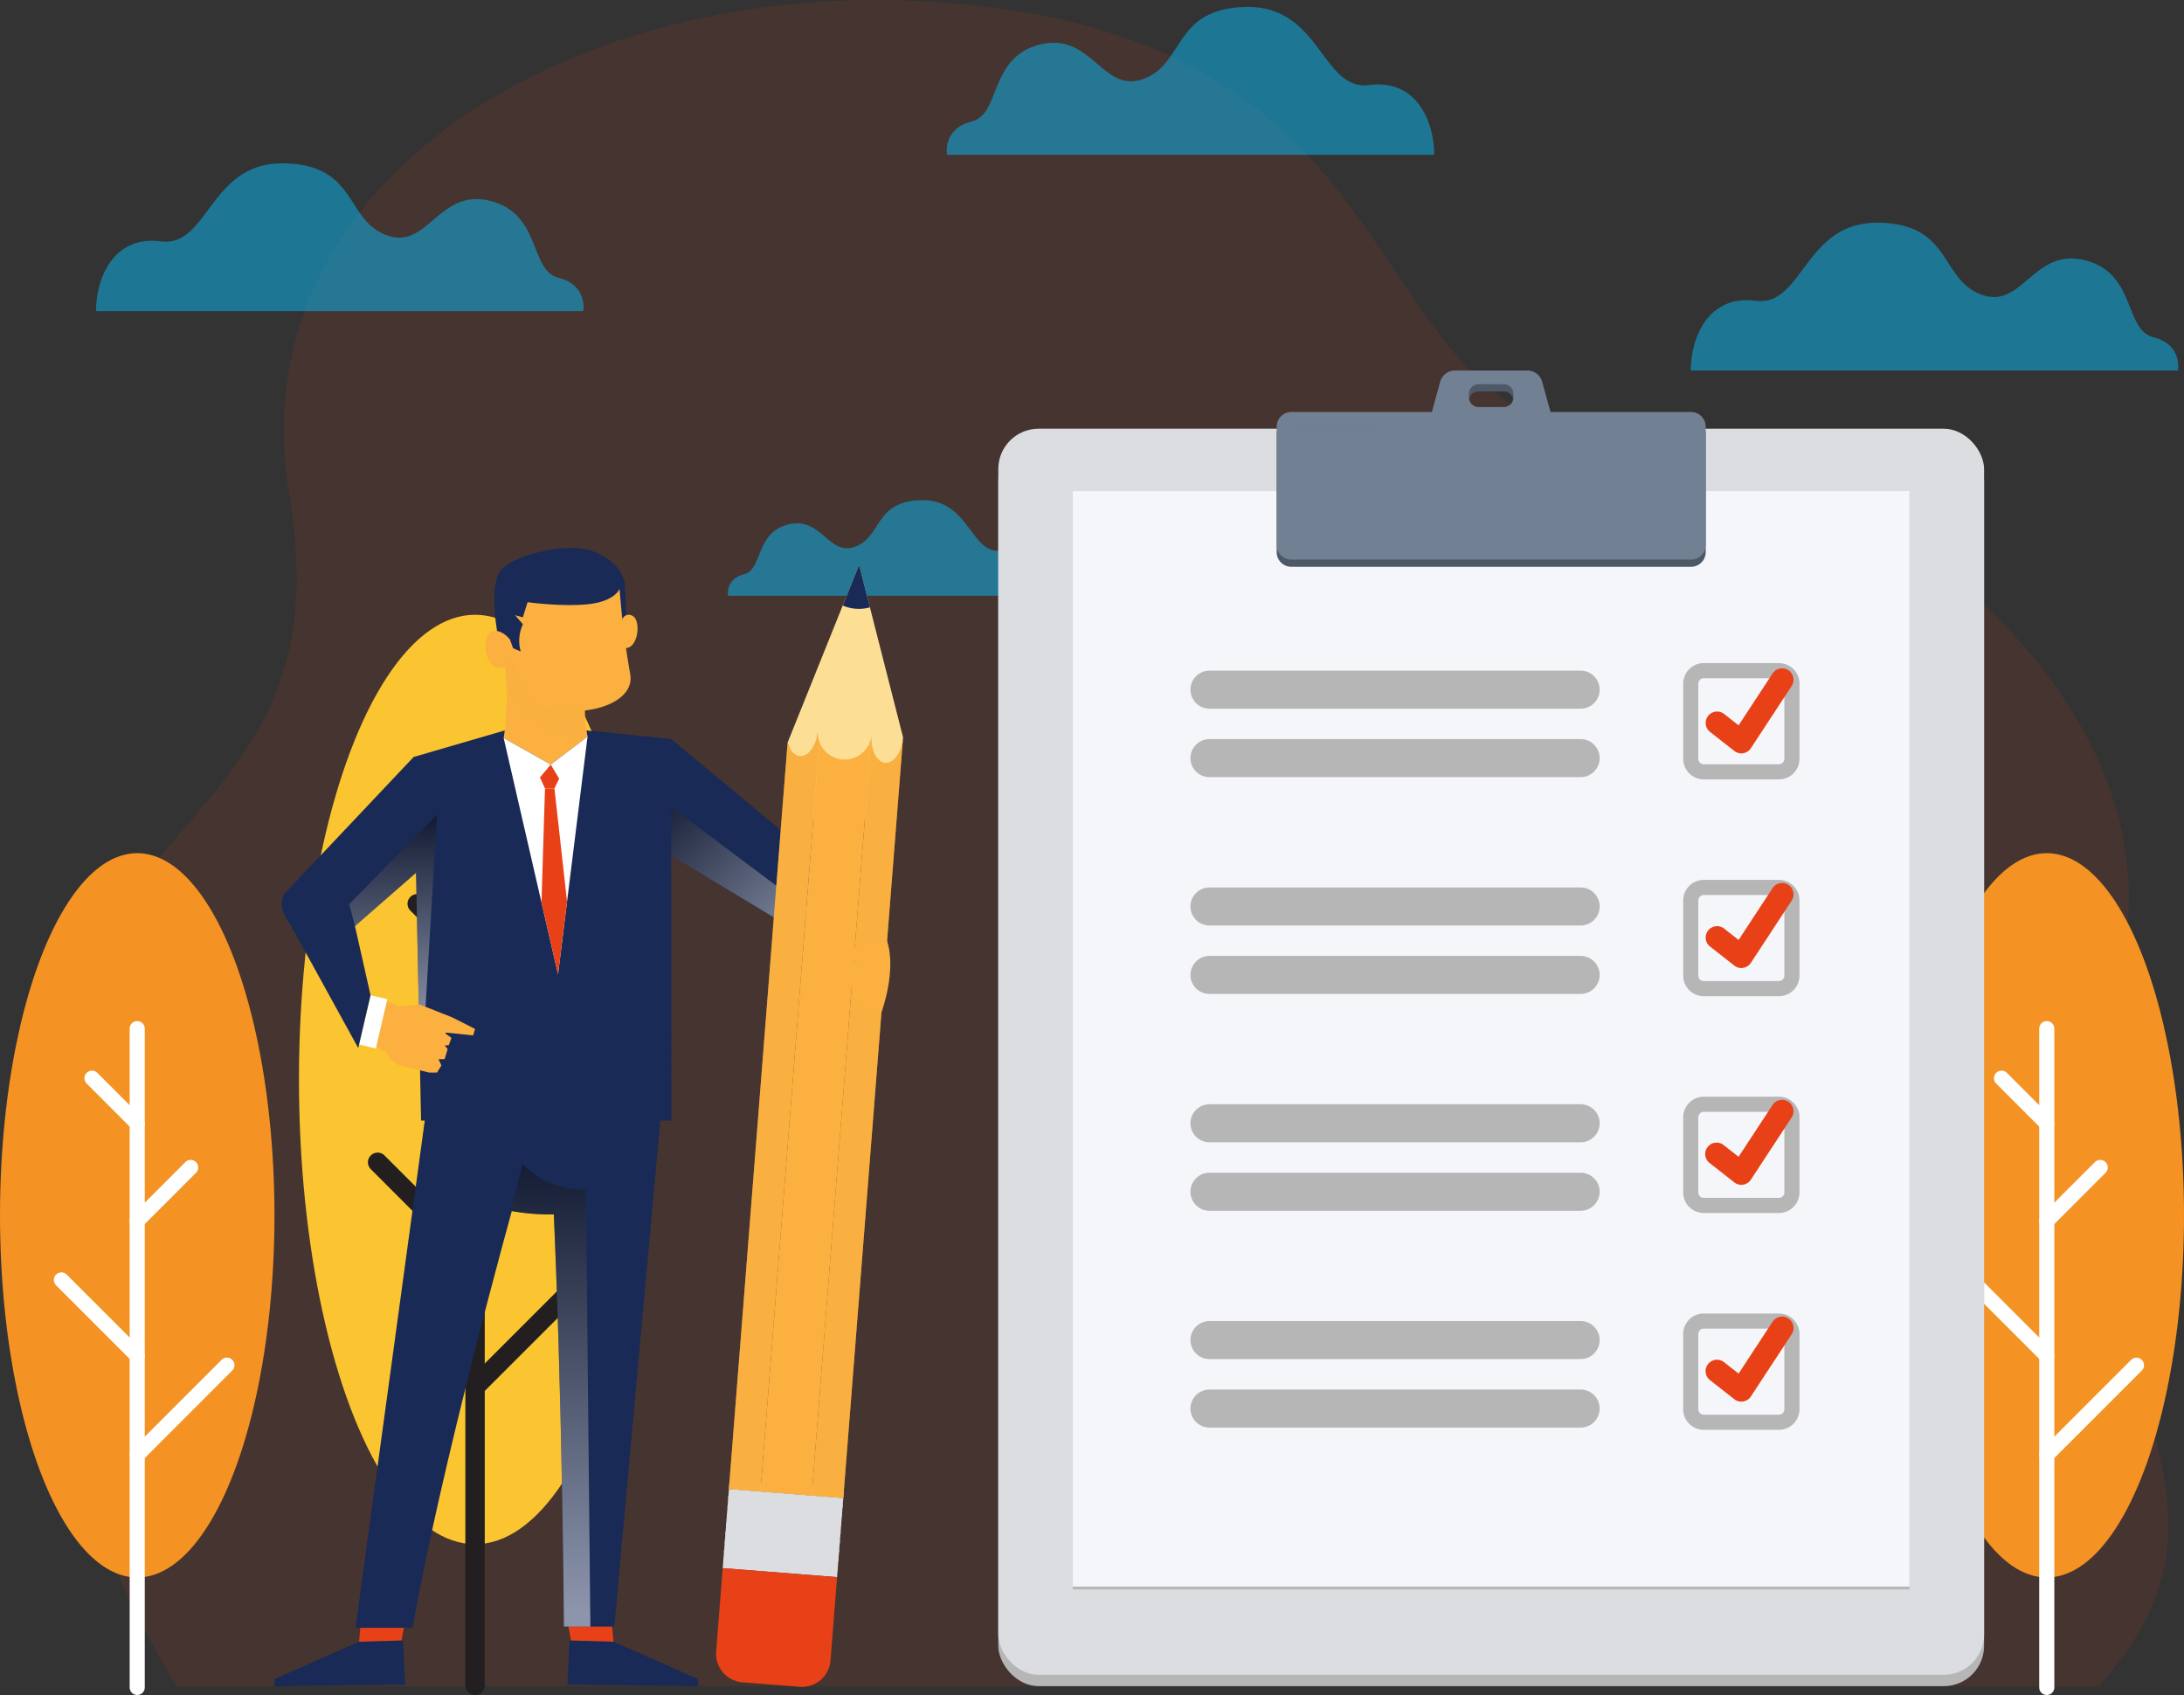 <svg xmlns="http://www.w3.org/2000/svg" xmlns:xlink="http://www.w3.org/1999/xlink" width="536" height="415.929" viewBox="0 0 536 415.929">
  <rect x="0" y="0" width="536" height="415.929" fill="#333333" stroke="none"/>
  <defs>
    <linearGradient id="linear-gradient" x1="1.042" y1="1.143" x2="-0.253" y2="-0.037" gradientUnits="objectBoundingBox">
      <stop offset="0" stop-color="#fff"/>
      <stop offset="1"/>
    </linearGradient>
    <linearGradient id="linear-gradient-2" x1="0.5" y1="0.965" x2="0.5" y2="-0.063" xlink:href="#linear-gradient"/>
    <linearGradient id="linear-gradient-3" x1="0.5" y1="1.007" x2="0.5" y2="-0.041" xlink:href="#linear-gradient"/>
  </defs>
  <g id="imgrightoo" transform="translate(-41.027 -95.692)">
    <path id="Path_7635" data-name="Path 7635" d="M82.675,509.478S34.014,433.5,49.685,362.569,123.1,293.1,110.312,216.906,178.544,90.179,269.069,96.174c124.538,8.247,99.8,102.27,167.425,107.217s136.724,67.264,123.713,126.873c-22.268,102.019,39.588,128.73-5.774,179.193Z" transform="translate(1.682 0)" fill="#e84118" opacity="0.1"/>
    <g id="Group_1572" data-name="Group 1572" transform="translate(41.027 305.045)">
      <ellipse id="Ellipse_112" data-name="Ellipse 112" cx="33.68" cy="88.873" rx="33.68" ry="88.873" fill="#f49223"/>
      <g id="Group_1571" data-name="Group 1571" transform="translate(13.215 41.252)">
        <path id="Path_7636" data-name="Path 7636" d="M67.3,453.335a1.855,1.855,0,0,1-1.856-1.856V289.865a1.856,1.856,0,1,1,3.711,0V451.479A1.855,1.855,0,0,1,67.3,453.335Z" transform="translate(-46.84 -288.009)" fill="#fff"/>
        <path id="Path_7637" data-name="Path 7637" d="M67.3,377.082a1.856,1.856,0,0,1-1.312-3.168L88,351.9a1.855,1.855,0,0,1,2.624,2.623l-22.01,22.012A1.851,1.851,0,0,1,67.3,377.082Z" transform="translate(-46.84 -268.809)" fill="#fff"/>
        <path id="Path_7638" data-name="Path 7638" d="M71.633,357.619a1.847,1.847,0,0,1-1.312-.545L51.713,338.468a1.855,1.855,0,0,1,2.623-2.624l18.609,18.608a1.856,1.856,0,0,1-1.312,3.168Z" transform="translate(-51.168 -273.676)" fill="#fff"/>
        <path id="Path_7639" data-name="Path 7639" d="M67.3,330.938a1.856,1.856,0,0,1-1.312-3.168l13.082-13.082a1.856,1.856,0,1,1,2.624,2.624L68.617,330.394A1.851,1.851,0,0,1,67.3,330.938Z" transform="translate(-46.84 -280.088)" fill="#fff"/>
        <path id="Path_7640" data-name="Path 7640" d="M69.88,312.117a1.851,1.851,0,0,1-1.312-.543L57.5,300.5a1.856,1.856,0,1,1,2.624-2.624L71.192,308.95a1.856,1.856,0,0,1-1.312,3.168Z" transform="translate(-49.415 -285.183)" fill="#fff"/>
      </g>
    </g>
    <g id="Group_1574" data-name="Group 1574" transform="translate(509.668 305.045)">
      <ellipse id="Ellipse_113" data-name="Ellipse 113" cx="33.68" cy="88.873" rx="33.68" ry="88.873" fill="#f49223"/>
      <g id="Group_1573" data-name="Group 1573" transform="translate(13.215 41.252)">
        <path id="Path_7641" data-name="Path 7641" d="M426.946,453.335a1.855,1.855,0,0,1-1.856-1.856V289.865a1.856,1.856,0,1,1,3.711,0V451.479A1.855,1.855,0,0,1,426.946,453.335Z" transform="translate(-406.481 -288.009)" fill="#fff"/>
        <path id="Path_7642" data-name="Path 7642" d="M426.946,377.082a1.856,1.856,0,0,1-1.312-3.168l22.01-22.01a1.855,1.855,0,0,1,2.624,2.623l-22.01,22.012A1.849,1.849,0,0,1,426.946,377.082Z" transform="translate(-406.481 -268.809)" fill="#fff"/>
        <path id="Path_7643" data-name="Path 7643" d="M431.274,357.619a1.847,1.847,0,0,1-1.312-.545l-18.608-18.607a1.855,1.855,0,0,1,2.623-2.624l18.609,18.608a1.856,1.856,0,0,1-1.312,3.168Z" transform="translate(-410.809 -273.676)" fill="#fff"/>
        <path id="Path_7644" data-name="Path 7644" d="M426.946,330.938a1.856,1.856,0,0,1-1.312-3.168l13.082-13.082a1.856,1.856,0,1,1,2.624,2.624l-13.082,13.082A1.849,1.849,0,0,1,426.946,330.938Z" transform="translate(-406.481 -280.088)" fill="#fff"/>
        <path id="Path_7645" data-name="Path 7645" d="M429.521,312.117a1.851,1.851,0,0,1-1.312-.543L417.137,300.5a1.856,1.856,0,1,1,2.624-2.624l11.071,11.072a1.856,1.856,0,0,1-1.312,3.168Z" transform="translate(-409.056 -285.183)" fill="#fff"/>
      </g>
    </g>
    <g id="Group_1576" data-name="Group 1576" transform="translate(114.397 246.547)">
      <ellipse id="Ellipse_114" data-name="Ellipse 114" cx="43.217" cy="114.04" rx="43.217" ry="114.04" fill="#fbc531"/>
      <g id="Group_1575" data-name="Group 1575" transform="translate(16.958 52.934)">
        <path id="Path_7646" data-name="Path 7646" d="M131.051,464.223a2.381,2.381,0,0,1-2.381-2.381V254.463a2.381,2.381,0,1,1,4.761,0v207.38A2.381,2.381,0,0,1,131.051,464.223Z" transform="translate(-104.791 -252.082)" fill="#231f20"/>
        <path id="Path_7647" data-name="Path 7647" d="M131.051,366.378a2.382,2.382,0,0,1-1.684-4.066l28.243-28.243a2.381,2.381,0,1,1,3.367,3.367l-28.243,28.243A2.373,2.373,0,0,1,131.051,366.378Z" transform="translate(-104.792 -227.445)" fill="#231f20"/>
        <path id="Path_7648" data-name="Path 7648" d="M136.6,341.4a2.373,2.373,0,0,1-1.684-.7l-23.879-23.876a2.381,2.381,0,1,1,3.367-3.367l23.879,23.876A2.382,2.382,0,0,1,136.6,341.4Z" transform="translate(-110.345 -233.691)" fill="#231f20"/>
        <path id="Path_7649" data-name="Path 7649" d="M131.051,307.167a2.381,2.381,0,0,1-1.684-4.064l16.786-16.786a2.381,2.381,0,1,1,3.367,3.367L132.734,306.47A2.372,2.372,0,0,1,131.051,307.167Z" transform="translate(-104.792 -241.918)" fill="#231f20"/>
        <path id="Path_7650" data-name="Path 7650" d="M134.355,283.016a2.372,2.372,0,0,1-1.684-.7l-14.206-14.206a2.381,2.381,0,0,1,3.367-3.367l14.206,14.206a2.381,2.381,0,0,1-1.684,4.064Z" transform="translate(-108.096 -248.456)" fill="#231f20"/>
      </g>
    </g>
    <path id="Path_7652" data-name="Path 7652" d="M178.162,213.34s-.753-4.131,3.92-5.287,2.671-10.214,10.892-12.225,9.84,7.931,16.431,5.452,4.609-11.235,16.338-11.4,11.909,13.381,19.418,12.39,10.319,5.783,10.319,11.07Z" transform="translate(41.549 28.546)" fill="#09bbf7" opacity="0.5"/>
    <g id="Group_1585" data-name="Group 1585" transform="translate(108.386 186.618)">
      <g id="Group_1580" data-name="Group 1580" transform="translate(177.644)">
        <rect id="Rectangle_365" data-name="Rectangle 365" width="241.932" height="305.775" rx="9.885" transform="translate(0 17.064)" fill="#b6b6b7"/>
        <rect id="Rectangle_366" data-name="Rectangle 366" width="241.932" height="305.775" rx="9.885" transform="translate(0 14.28)" fill="#dcdde1"/>
        <rect id="Rectangle_367" data-name="Rectangle 367" width="205.343" height="268.813" transform="translate(18.294 30.288)" fill="#b6b6b7"/>
        <rect id="Rectangle_368" data-name="Rectangle 368" width="205.343" height="268.813" transform="translate(18.294 29.588)" fill="#f5f6fa"/>
        <path id="Path_7654" data-name="Path 7654" d="M383.169,177H348.68l-2.039-7.409a3.761,3.761,0,0,0-3.628-2.764H325.226a3.763,3.763,0,0,0-3.628,2.764L319.559,177H285.071a3.593,3.593,0,0,0-3.593,3.594v29.027a3.592,3.592,0,0,0,3.593,3.594h98.1a3.593,3.593,0,0,0,3.594-3.594V180.6A3.594,3.594,0,0,0,383.169,177Zm-54.509-4.433a2.381,2.381,0,0,1,2.381-2.381h6.16a2.381,2.381,0,0,1,2.381,2.381v.84a2.38,2.38,0,0,1-2.381,2.379h-6.16a2.38,2.38,0,0,1-2.381-2.379Z" transform="translate(-213.154 -165.058)" fill="#4d5966"/>
        <path id="Path_7655" data-name="Path 7655" d="M383.169,175.643H348.68l-2.039-7.409a3.761,3.761,0,0,0-3.628-2.764H325.226a3.763,3.763,0,0,0-3.628,2.764l-2.039,7.409H285.071a3.593,3.593,0,0,0-3.593,3.594v29.029a3.592,3.592,0,0,0,3.593,3.593h98.1a3.593,3.593,0,0,0,3.594-3.593V179.237A3.594,3.594,0,0,0,383.169,175.643ZM328.66,171.21a2.381,2.381,0,0,1,2.381-2.381h6.16a2.381,2.381,0,0,1,2.381,2.381v.84a2.38,2.38,0,0,1-2.381,2.379h-6.16a2.38,2.38,0,0,1-2.381-2.379Z" transform="translate(-213.154 -165.47)" fill="#718093"/>
        <g id="Group_1578" data-name="Group 1578" transform="translate(47.159 71.788)">
          <g id="Group_1577" data-name="Group 1577" transform="translate(0 1.856)">
            <path id="Path_7656" data-name="Path 7656" d="M361,231.319H269.9a4.681,4.681,0,0,1-4.666-4.668h0a4.68,4.68,0,0,1,4.666-4.666H361a4.679,4.679,0,0,1,4.666,4.666h0A4.68,4.68,0,0,1,361,231.319Z" transform="translate(-265.236 -221.985)" fill="#b6b6b7"/>
            <path id="Path_7657" data-name="Path 7657" d="M361,244.212H269.9a4.681,4.681,0,0,1-4.666-4.668h0a4.681,4.681,0,0,1,4.666-4.666H361a4.68,4.68,0,0,1,4.666,4.666h0A4.68,4.68,0,0,1,361,244.212Z" transform="translate(-265.236 -218.077)" fill="#b6b6b7"/>
            <path id="Path_7658" data-name="Path 7658" d="M361,272.147H269.9a4.681,4.681,0,0,1-4.666-4.666h0a4.681,4.681,0,0,1,4.666-4.668H361a4.68,4.68,0,0,1,4.666,4.668h0A4.68,4.68,0,0,1,361,272.147Z" transform="translate(-265.236 -209.611)" fill="#b6b6b7"/>
            <path id="Path_7659" data-name="Path 7659" d="M361,285.04H269.9a4.68,4.68,0,0,1-4.666-4.666h0a4.681,4.681,0,0,1,4.666-4.668H361a4.68,4.68,0,0,1,4.666,4.668h0A4.679,4.679,0,0,1,361,285.04Z" transform="translate(-265.236 -205.703)" fill="#b6b6b7"/>
            <path id="Path_7660" data-name="Path 7660" d="M361,312.975H269.9a4.68,4.68,0,0,1-4.666-4.666h0a4.68,4.68,0,0,1,4.666-4.666H361a4.679,4.679,0,0,1,4.666,4.666h0A4.679,4.679,0,0,1,361,312.975Z" transform="translate(-265.236 -197.236)" fill="#b6b6b7"/>
            <path id="Path_7661" data-name="Path 7661" d="M361,325.869H269.9a4.681,4.681,0,0,1-4.666-4.668h0a4.68,4.68,0,0,1,4.666-4.666H361a4.679,4.679,0,0,1,4.666,4.666h0A4.68,4.68,0,0,1,361,325.869Z" transform="translate(-265.236 -193.329)" fill="#b6b6b7"/>
            <path id="Path_7662" data-name="Path 7662" d="M361,353.8H269.9a4.681,4.681,0,0,1-4.666-4.668h0a4.681,4.681,0,0,1,4.666-4.666H361a4.68,4.68,0,0,1,4.666,4.666h0A4.68,4.68,0,0,1,361,353.8Z" transform="translate(-265.236 -184.862)" fill="#b6b6b7"/>
            <path id="Path_7663" data-name="Path 7663" d="M361,366.7H269.9a4.681,4.681,0,0,1-4.666-4.666h0a4.681,4.681,0,0,1,4.666-4.668H361a4.68,4.68,0,0,1,4.666,4.668h0A4.68,4.68,0,0,1,361,366.7Z" transform="translate(-265.236 -180.955)" fill="#b6b6b7"/>
          </g>
          <path id="Path_7664" data-name="Path 7664" d="M381.531,249.1H363.087a5.053,5.053,0,0,1-5.048-5.047V225.608a5.053,5.053,0,0,1,5.048-5.047h18.444a5.053,5.053,0,0,1,5.048,5.047v18.445A5.053,5.053,0,0,1,381.531,249.1Zm-18.444-24.828a1.337,1.337,0,0,0-1.336,1.336v18.445a1.337,1.337,0,0,0,1.336,1.336h18.444a1.339,1.339,0,0,0,1.337-1.336V225.608a1.339,1.339,0,0,0-1.337-1.336Z" transform="translate(-237.109 -220.561)" fill="#b6b6b7"/>
          <path id="Path_7665" data-name="Path 7665" d="M381.531,289.929H363.087a5.054,5.054,0,0,1-5.048-5.049V266.437a5.054,5.054,0,0,1,5.048-5.048h18.444a5.054,5.054,0,0,1,5.048,5.048V284.88A5.054,5.054,0,0,1,381.531,289.929ZM363.087,265.1a1.337,1.337,0,0,0-1.336,1.337V284.88a1.338,1.338,0,0,0,1.336,1.338h18.444a1.34,1.34,0,0,0,1.337-1.338V266.437a1.339,1.339,0,0,0-1.337-1.337Z" transform="translate(-237.109 -208.187)" fill="#b6b6b7"/>
          <path id="Path_7666" data-name="Path 7666" d="M381.531,330.757H363.087a5.054,5.054,0,0,1-5.048-5.048V307.265a5.053,5.053,0,0,1,5.048-5.047h18.444a5.053,5.053,0,0,1,5.048,5.047v18.444A5.054,5.054,0,0,1,381.531,330.757Zm-18.444-24.828a1.337,1.337,0,0,0-1.336,1.336v18.444a1.338,1.338,0,0,0,1.336,1.337h18.444a1.34,1.34,0,0,0,1.337-1.337V307.265a1.339,1.339,0,0,0-1.337-1.336Z" transform="translate(-237.109 -195.812)" fill="#b6b6b7"/>
          <path id="Path_7667" data-name="Path 7667" d="M381.531,371.586H363.087a5.055,5.055,0,0,1-5.048-5.049V348.093a5.053,5.053,0,0,1,5.048-5.047h18.444a5.053,5.053,0,0,1,5.048,5.047v18.444A5.055,5.055,0,0,1,381.531,371.586Zm-18.444-24.829a1.337,1.337,0,0,0-1.336,1.336v18.444a1.338,1.338,0,0,0,1.336,1.338h18.444a1.34,1.34,0,0,0,1.337-1.338V348.093a1.339,1.339,0,0,0-1.337-1.336Z" transform="translate(-237.109 -183.438)" fill="#b6b6b7"/>
          <path id="Path_7668" data-name="Path 7668" d="M371.025,242.421a2.8,2.8,0,0,1-1.728-.6l-5.95-4.668a2.8,2.8,0,1,1,3.456-4.407l3.552,2.786,8.337-12.719a2.8,2.8,0,0,1,4.685,3.07l-10.01,15.269a2.8,2.8,0,0,1-1.887,1.228A2.679,2.679,0,0,1,371.025,242.421Z" transform="translate(-235.826 -220.261)" fill="#e84118"/>
          <path id="Path_7669" data-name="Path 7669" d="M371.025,282.838a2.8,2.8,0,0,1-1.728-.6l-5.95-4.666a2.8,2.8,0,1,1,3.456-4.407l3.552,2.785,8.337-12.719a2.8,2.8,0,0,1,4.685,3.07l-10.01,15.269a2.79,2.79,0,0,1-2.342,1.265Z" transform="translate(-235.826 -208.011)" fill="#e84118"/>
          <path id="Path_7670" data-name="Path 7670" d="M371.025,323.667a2.807,2.807,0,0,1-1.728-.6l-5.95-4.668A2.8,2.8,0,1,1,366.8,314l3.552,2.786,8.337-12.722a2.8,2.8,0,0,1,4.685,3.07L373.367,322.4a2.8,2.8,0,0,1-1.887,1.227A2.677,2.677,0,0,1,371.025,323.667Z" transform="translate(-235.826 -195.637)" fill="#e84118"/>
          <path id="Path_7671" data-name="Path 7671" d="M371.025,364.5a2.8,2.8,0,0,1-1.728-.6l-5.95-4.668a2.8,2.8,0,1,1,3.456-4.406l3.552,2.786,8.337-12.721a2.8,2.8,0,0,1,4.685,3.069l-10.01,15.271a2.79,2.79,0,0,1-2.342,1.265Z" transform="translate(-235.826 -183.263)" fill="#e84118"/>
        </g>
        <g id="Group_1579" data-name="Group 1579" transform="translate(72.23 12.779)">
          <path id="Path_7672" data-name="Path 7672" d="M305.688,177.209H285.443a.97.97,0,0,1-.967-.967h0a.969.969,0,0,1,.967-.966h20.245a.969.969,0,0,1,.967.966h0A.97.97,0,0,1,305.688,177.209Z" transform="translate(-284.476 -175.277)" fill="#718093" opacity="0.5" style="mix-blend-mode: screen;isolation: isolate"/>
          <path id="Path_7673" data-name="Path 7673" d="M303.659,177.209h-.425a.97.97,0,0,1-.967-.967h0a.969.969,0,0,1,.967-.966h.425a.969.969,0,0,1,.967.966h0A.97.97,0,0,1,303.659,177.209Z" transform="translate(-279.084 -175.277)" fill="#718093" opacity="0.5" style="mix-blend-mode: screen;isolation: isolate"/>
        </g>
      </g>
      <g id="Group_1584" data-name="Group 1584" transform="translate(0 43.537)">
        <path id="Path_7674" data-name="Path 7674" d="M158.764,400.96l.464,5.258c-2.52,2.389-6.233,2.561-10.258.618l-1.186-6.495Z" transform="translate(-76.03 -137.823)" fill="#e84118"/>
        <path id="Path_7675" data-name="Path 7675" d="M159.191,404.923l20.773,9.175v1.753l-32.062-.412.516-10.825Z" transform="translate(-75.994 -136.528)" fill="#192a56"/>
        <path id="Path_7676" data-name="Path 7676" d="M109.125,400.96l-.464,5.258c2.52,2.389,6.231,2.561,10.258.618l1.186-6.495Z" transform="translate(-87.888 -137.823)" fill="#e84118"/>
        <path id="Path_7677" data-name="Path 7677" d="M122.331,300.7l-2.475,21.857s15.258,9.072,31.959,9.072,25.361-5.567,25.361-5.567l2.68-25.568Z" transform="translate(-84.495 -168.083)" fill="#192a56"/>
        <path id="Path_7678" data-name="Path 7678" d="M168.555,234.849l37.339,31.034L204.039,284.9l-40.432-24.459Z" transform="translate(-71.235 -187.98)" fill="#192a56"/>
        <path id="Path_7679" data-name="Path 7679" d="M167.407,259.573l.015-11.965,34.524,25.928-5.934,3.268Z" transform="translate(-70.083 -184.113)" opacity="0.5" fill="url(#linear-gradient)" style="mix-blend-mode: multiply;isolation: isolate"/>
        <g id="Group_1582" data-name="Group 1582" transform="translate(107.85 4.14)">
          <path id="Path_7680" data-name="Path 7680" d="M217.7,244.37l-10.795-42.312-17.55,43.64,6.316,18.691,12.695-.314S216.8,255.862,217.7,244.37Z" transform="translate(-171.279 -202.058)" fill="#fcde95"/>
          <rect id="Rectangle_369" data-name="Rectangle 369" width="28.154" height="19.47" transform="translate(30.226 248.41) rotate(-175.506)" fill="#dcdde1"/>
          <rect id="Rectangle_370" data-name="Rectangle 370" width="28.154" height="2.101" transform="translate(31.751 228.999) rotate(-175.506)" fill="#dcdde1" style="mix-blend-mode: multiply;isolation: isolate"/>
          <path id="Rectangle_371" data-name="Rectangle 371" d="M7.02,0H21.135a7.02,7.02,0,0,1,7.02,7.02V27.546a0,0,0,0,1,0,0H0a0,0,0,0,1,0,0V7.02A7.02,7.02,0,0,1,7.02,0Z" transform="translate(28.067 275.871) rotate(-175.506)" fill="#e84118"/>
          <g id="Group_1581" data-name="Group 1581" transform="translate(2.293 228.501)">
            <rect id="Rectangle_372" data-name="Rectangle 372" width="28.154" height="0.685" transform="translate(28.067 18.202) rotate(-175.506)" fill="#dcdde1" style="mix-blend-mode: multiply;isolation: isolate"/>
            <rect id="Rectangle_373" data-name="Rectangle 373" width="28.154" height="0.685" transform="translate(28.239 16.014) rotate(-175.506)" fill="#dcdde1" style="mix-blend-mode: multiply;isolation: isolate"/>
            <rect id="Rectangle_374" data-name="Rectangle 374" width="28.154" height="0.685" transform="translate(28.411 13.827) rotate(-175.506)" fill="#dcdde1" style="mix-blend-mode: multiply;isolation: isolate"/>
            <rect id="Rectangle_375" data-name="Rectangle 375" width="28.154" height="0.685" transform="translate(28.583 11.639) rotate(-175.506)" fill="#dcdde1" style="mix-blend-mode: multiply;isolation: isolate"/>
            <rect id="Rectangle_376" data-name="Rectangle 376" width="28.154" height="0.685" transform="translate(28.755 9.452) rotate(-175.506)" fill="#dcdde1" style="mix-blend-mode: multiply;isolation: isolate"/>
            <rect id="Rectangle_377" data-name="Rectangle 377" width="28.154" height="0.685" transform="translate(28.927 7.264) rotate(-175.506)" fill="#dcdde1" style="mix-blend-mode: multiply;isolation: isolate"/>
            <rect id="Rectangle_378" data-name="Rectangle 378" width="28.154" height="0.685" transform="translate(29.099 5.077) rotate(-175.506)" fill="#dcdde1" style="mix-blend-mode: multiply;isolation: isolate"/>
            <rect id="Rectangle_379" data-name="Rectangle 379" width="28.154" height="0.685" transform="translate(29.271 2.889) rotate(-175.506)" fill="#dcdde1" style="mix-blend-mode: multiply;isolation: isolate"/>
          </g>
          <path id="Path_7681" data-name="Path 7681" d="M204.393,240.127a6.593,6.593,0,0,1-5.683-4.347L184.249,419.76l12.593.989L211.489,234.4c.005-.115,0-.224.007-.34A6.6,6.6,0,0,1,204.393,240.127Z" transform="translate(-172.828 -192.359)" fill="#fbb040"/>
          <path id="Path_7682" data-name="Path 7682" d="M195.731,239.545c-1.373-.108-2.478-1.423-3.023-3.306l-14.4,183.153,7.738.609L200.51,236.02a6.56,6.56,0,0,1-.383-2.753C199.842,236.9,197.873,239.715,195.731,239.545Z" transform="translate(-174.628 -192.599)" fill="#fbb040"/>
          <path id="Path_7683" data-name="Path 7683" d="M195.731,239.545c-1.373-.108-2.478-1.423-3.023-3.306l-14.4,183.153,7.738.609L200.51,236.02a6.56,6.56,0,0,1-.383-2.753C199.842,236.9,197.873,239.715,195.731,239.545Z" transform="translate(-174.628 -192.599)" fill="#fbb040" opacity="0.5" style="mix-blend-mode: multiply;isolation: isolate"/>
          <path id="Path_7684" data-name="Path 7684" d="M211.927,240.87c-2.073-.163-3.534-3.065-3.367-6.548L193.913,420.67l7.738.609,14.673-186.687C216.038,238.227,214.069,241.039,211.927,240.87Z" transform="translate(-169.899 -192.279)" fill="#fbb040"/>
          <path id="Path_7685" data-name="Path 7685" d="M211.927,240.87c-2.073-.163-3.534-3.065-3.367-6.548L193.913,420.67l7.738.609,14.673-186.687C216.038,238.227,214.069,241.039,211.927,240.87Z" transform="translate(-169.899 -192.279)" fill="#fbb040" opacity="0.5" style="mix-blend-mode: multiply;isolation: isolate"/>
          <path id="Path_7686" data-name="Path 7686" d="M203.76,202.058l-4.013,9.982a9.916,9.916,0,0,0,6.674.447Z" transform="translate(-168.131 -202.058)" fill="#192a56"/>
        </g>
        <path id="Path_7687" data-name="Path 7687" d="M141.27,233.249l-22.327,6.5,1.808,89.224H182.2l-.1-93.638-20.776-2.085Z" transform="translate(-84.771 -188.465)" fill="#192a56"/>
        <g id="Group_1583" data-name="Group 1583" transform="translate(51.785)">
          <path id="Path_7688" data-name="Path 7688" d="M135.887,220.408a64.466,64.466,0,0,1,0,19.5l11.557,6.5,9.029-6.862a31.033,31.033,0,0,1,0-12.731l-11.2-9.39-6.771,1.9Z" transform="translate(-131.421 -193.259)" fill="#fbb040"/>
          <path id="Path_7689" data-name="Path 7689" d="M156.473,226.819l-11.2-9.39-6.771,1.9-2.619,1.083.02.107.007.042c.319,1.807.426,3.664.6,5.5.254,2.666,2.441,5.306,4.269,7.158a24.426,24.426,0,0,0,10.284,6.022,33.44,33.44,0,0,0,4.47,1.029l.936-.711A31.033,31.033,0,0,1,156.473,226.819Z" transform="translate(-131.421 -193.259)" fill="#fbb040" opacity="0.5" style="mix-blend-mode: multiply;isolation: isolate"/>
          <path id="Path_7690" data-name="Path 7690" d="M166.488,216.775s-.185-8.81-.422-9.645c-.631-2.227-2.26-5.322-7.8-7.464-5.6-2.167-18.058.451-22.121,4.243-3.987,3.723-.856,18.065-.856,18.065l6.725,5.231,6.411-1.535,3.431-11.828Z" transform="translate(-131.955 -198.881)" fill="#192a56"/>
          <path id="Path_7691" data-name="Path 7691" d="M165.376,206.563a206.891,206.891,0,0,0,2.581,20.783c1.629,8.26-13.923,11.5-22.382,7.661a6.405,6.405,0,0,1-2.538-2.09,28.351,28.351,0,0,1-4.215-9.484,2.823,2.823,0,0,1-3.009,2.557c-3.787-.253-4.274-7.825-1.927-8.849s4.575,1.866,4.575,1.866l.783,2.151,1.866.8a9.54,9.54,0,0,1,.541-6.682l-1.926-2.227,1.9.542,1.174-3.732s8.534,1.192,14.988.481C164.344,209.616,165.376,206.563,165.376,206.563Z" transform="translate(-132.46 -196.553)" fill="#fbb040"/>
          <path id="Path_7692" data-name="Path 7692" d="M158.153,213.252a1.689,1.689,0,0,1,2.506-1.579c2.39.95,1.526,8.878-2.249,7.876Z" transform="translate(-124.673 -195.069)" fill="#fbb040"/>
          <path id="Path_7693" data-name="Path 7693" d="M154.023,215.518s.42,3.8,1.673,5.689-2.2,2.405-3.934,1.39a2.4,2.4,0,0,0,2.413,1.186c1.88-.057,2.643-1.072,2.514-1.844S154.966,219.677,154.023,215.518Z" transform="translate(-126.61 -193.839)" fill="#fbb040" opacity="0.8" style="mix-blend-mode: multiply;isolation: isolate"/>
        </g>
        <path id="Path_7694" data-name="Path 7694" d="M135.887,234.766l13.342,57.978,7.244-58.339-9.029,6.862Z" transform="translate(-79.636 -188.114)" fill="#fff"/>
        <path id="Path_7695" data-name="Path 7695" d="M118.087,285.6l-4.3-1.771-3.863,10.2,5.02,2.848Z" transform="translate(-87.504 -173.135)" fill="#fbb040"/>
        <rect id="Rectangle_380" data-name="Rectangle 380" width="4.227" height="12.409" transform="translate(23.581 109.763) rotate(13.12)" fill="#fff"/>
        <path id="Path_7696" data-name="Path 7696" d="M115.461,288.313l-4.509-20.03-5.722-2.32-9.742,4.485,16.953,30.821Z" transform="translate(-91.88 -178.55)" fill="#192a56"/>
        <path id="Path_7697" data-name="Path 7697" d="M126.468,238.236l-31.8,33.656s-1.856,3.094,1.237,6.96l13.454,3.247,23.66-20.671A31.283,31.283,0,0,0,126.468,238.236Z" transform="translate(-92.296 -186.953)" fill="#192a56"/>
        <path id="Path_7698" data-name="Path 7698" d="M172,302.791,160.249,432.072H147.877s-.309-56.29-2.783-107.941Z" transform="translate(-76.845 -167.388)" fill="#192a56"/>
        <path id="Path_7699" data-name="Path 7699" d="M125.72,302.554l-17.732,129.9h14.021s5.258-33.093,25.568-106.806Z" transform="translate(-88.092 -167.46)" fill="#192a56"/>
        <path id="Path_7700" data-name="Path 7700" d="M113.493,404.923,92.719,414.1v1.753l32.062-.412-.515-10.825Z" transform="translate(-92.719 -136.528)" fill="#192a56"/>
        <path id="Path_7701" data-name="Path 7701" d="M155.66,321.273c-10.9-.078-15.541-6.5-15.541-6.5l-2.849,11.668a52.913,52.913,0,0,0,9.266.859c.426,0,.824-.018,1.239-.026,2.189,49.675,2.472,101.162,2.472,101.162h6.5Z" transform="translate(-79.216 -163.755)" opacity="0.5" fill="url(#linear-gradient-2)" style="mix-blend-mode: multiply;isolation: isolate"/>
        <path id="Path_7702" data-name="Path 7702" d="M128.348,249.072,106.8,271.082l1.377,5.232.088.094L123.2,263.364l.713,35.174,1.344,2.348Z" transform="translate(-88.451 -183.669)" opacity="0.5" fill="url(#linear-gradient-3)" style="mix-blend-mode: multiply;isolation: isolate"/>
        <path id="Path_7703" data-name="Path 7703" d="M120.773,284.807,117.241,300.1l6.02,1.48,5.635-13.558Z" transform="translate(-85.287 -172.839)" fill="#fbb040"/>
        <path id="Path_7704" data-name="Path 7704" d="M121.823,284.807l-4.9.5-3.139,11.276a5.723,5.723,0,0,0,4.51,3.517Z" transform="translate(-86.336 -172.839)" fill="#fbb040"/>
        <path id="Path_7705" data-name="Path 7705" d="M145.373,239.671l-2.653,3.152,1.237,2.706h2.32l1.16-2.4Z" transform="translate(-77.565 -186.518)" fill="#e84118"/>
        <path id="Path_7706" data-name="Path 7706" d="M143.87,244.167l-.86,27.974,4.06,17.645,2.215-17.841-3.1-27.778Z" transform="translate(-77.477 -185.156)" fill="#e84118"/>
        <path id="Path_7707" data-name="Path 7707" d="M126.8,287.271l5.619,2.853-.464,1.58-7.793-.807Z" transform="translate(-83.19 -172.092)" fill="#fbb040"/>
        <path id="Path_7708" data-name="Path 7708" d="M125.418,290.1l1.916,1.36-.663,1.778-.979.1.7.876-.739,2.466h-1.495l.7,1.554-1.073,1.736h-1.924l.377-6.993Z" transform="translate(-83.887 -171.235)" fill="#fbb040"/>
        <path id="Path_7709" data-name="Path 7709" d="M210.6,272.888l-10.756,2.059v2.886l6.927-.412-5.175,1.443s-.361,7.321,1.727,10l5.9,1.538S213,280.313,210.6,272.888Z" transform="translate(-60.253 -176.451)" fill="#fbb040"/>
      </g>
    </g>
    <path id="Path_7711" data-name="Path 7711" d="M178.692,162.727s1.165-6.388-6.061-8.175-4.132-15.8-16.846-18.909-15.219,12.265-25.413,8.432S123.246,126.7,105.1,126.445s-18.416,20.7-30.032,19.164-15.96,8.943-15.96,17.119Z" transform="translate(5.481 9.32)" fill="#09bbf7" opacity="0.5"/>
    <path id="Path_7712" data-name="Path 7712" d="M219.4,133.284s-1.165-6.389,6.061-8.177,4.132-15.8,16.846-18.908,15.217,12.265,25.411,8.431S274.841,97.256,292.983,97s18.418,20.7,30.033,19.164,15.959,8.943,15.959,17.12Z" transform="translate(54.039 0.395)" fill="#09bbf7" opacity="0.5"/>
    <path id="Path_7713" data-name="Path 7713" d="M479.044,173.909s1.165-6.388-6.061-8.177-4.132-15.8-16.846-18.908-15.217,12.265-25.411,8.432-7.128-17.375-25.269-17.631-18.418,20.7-30.033,19.163-15.959,8.943-15.959,17.12Z" transform="translate(96.512 12.709)" fill="#09bbf7" opacity="0.5"/>
  </g>
</svg>
